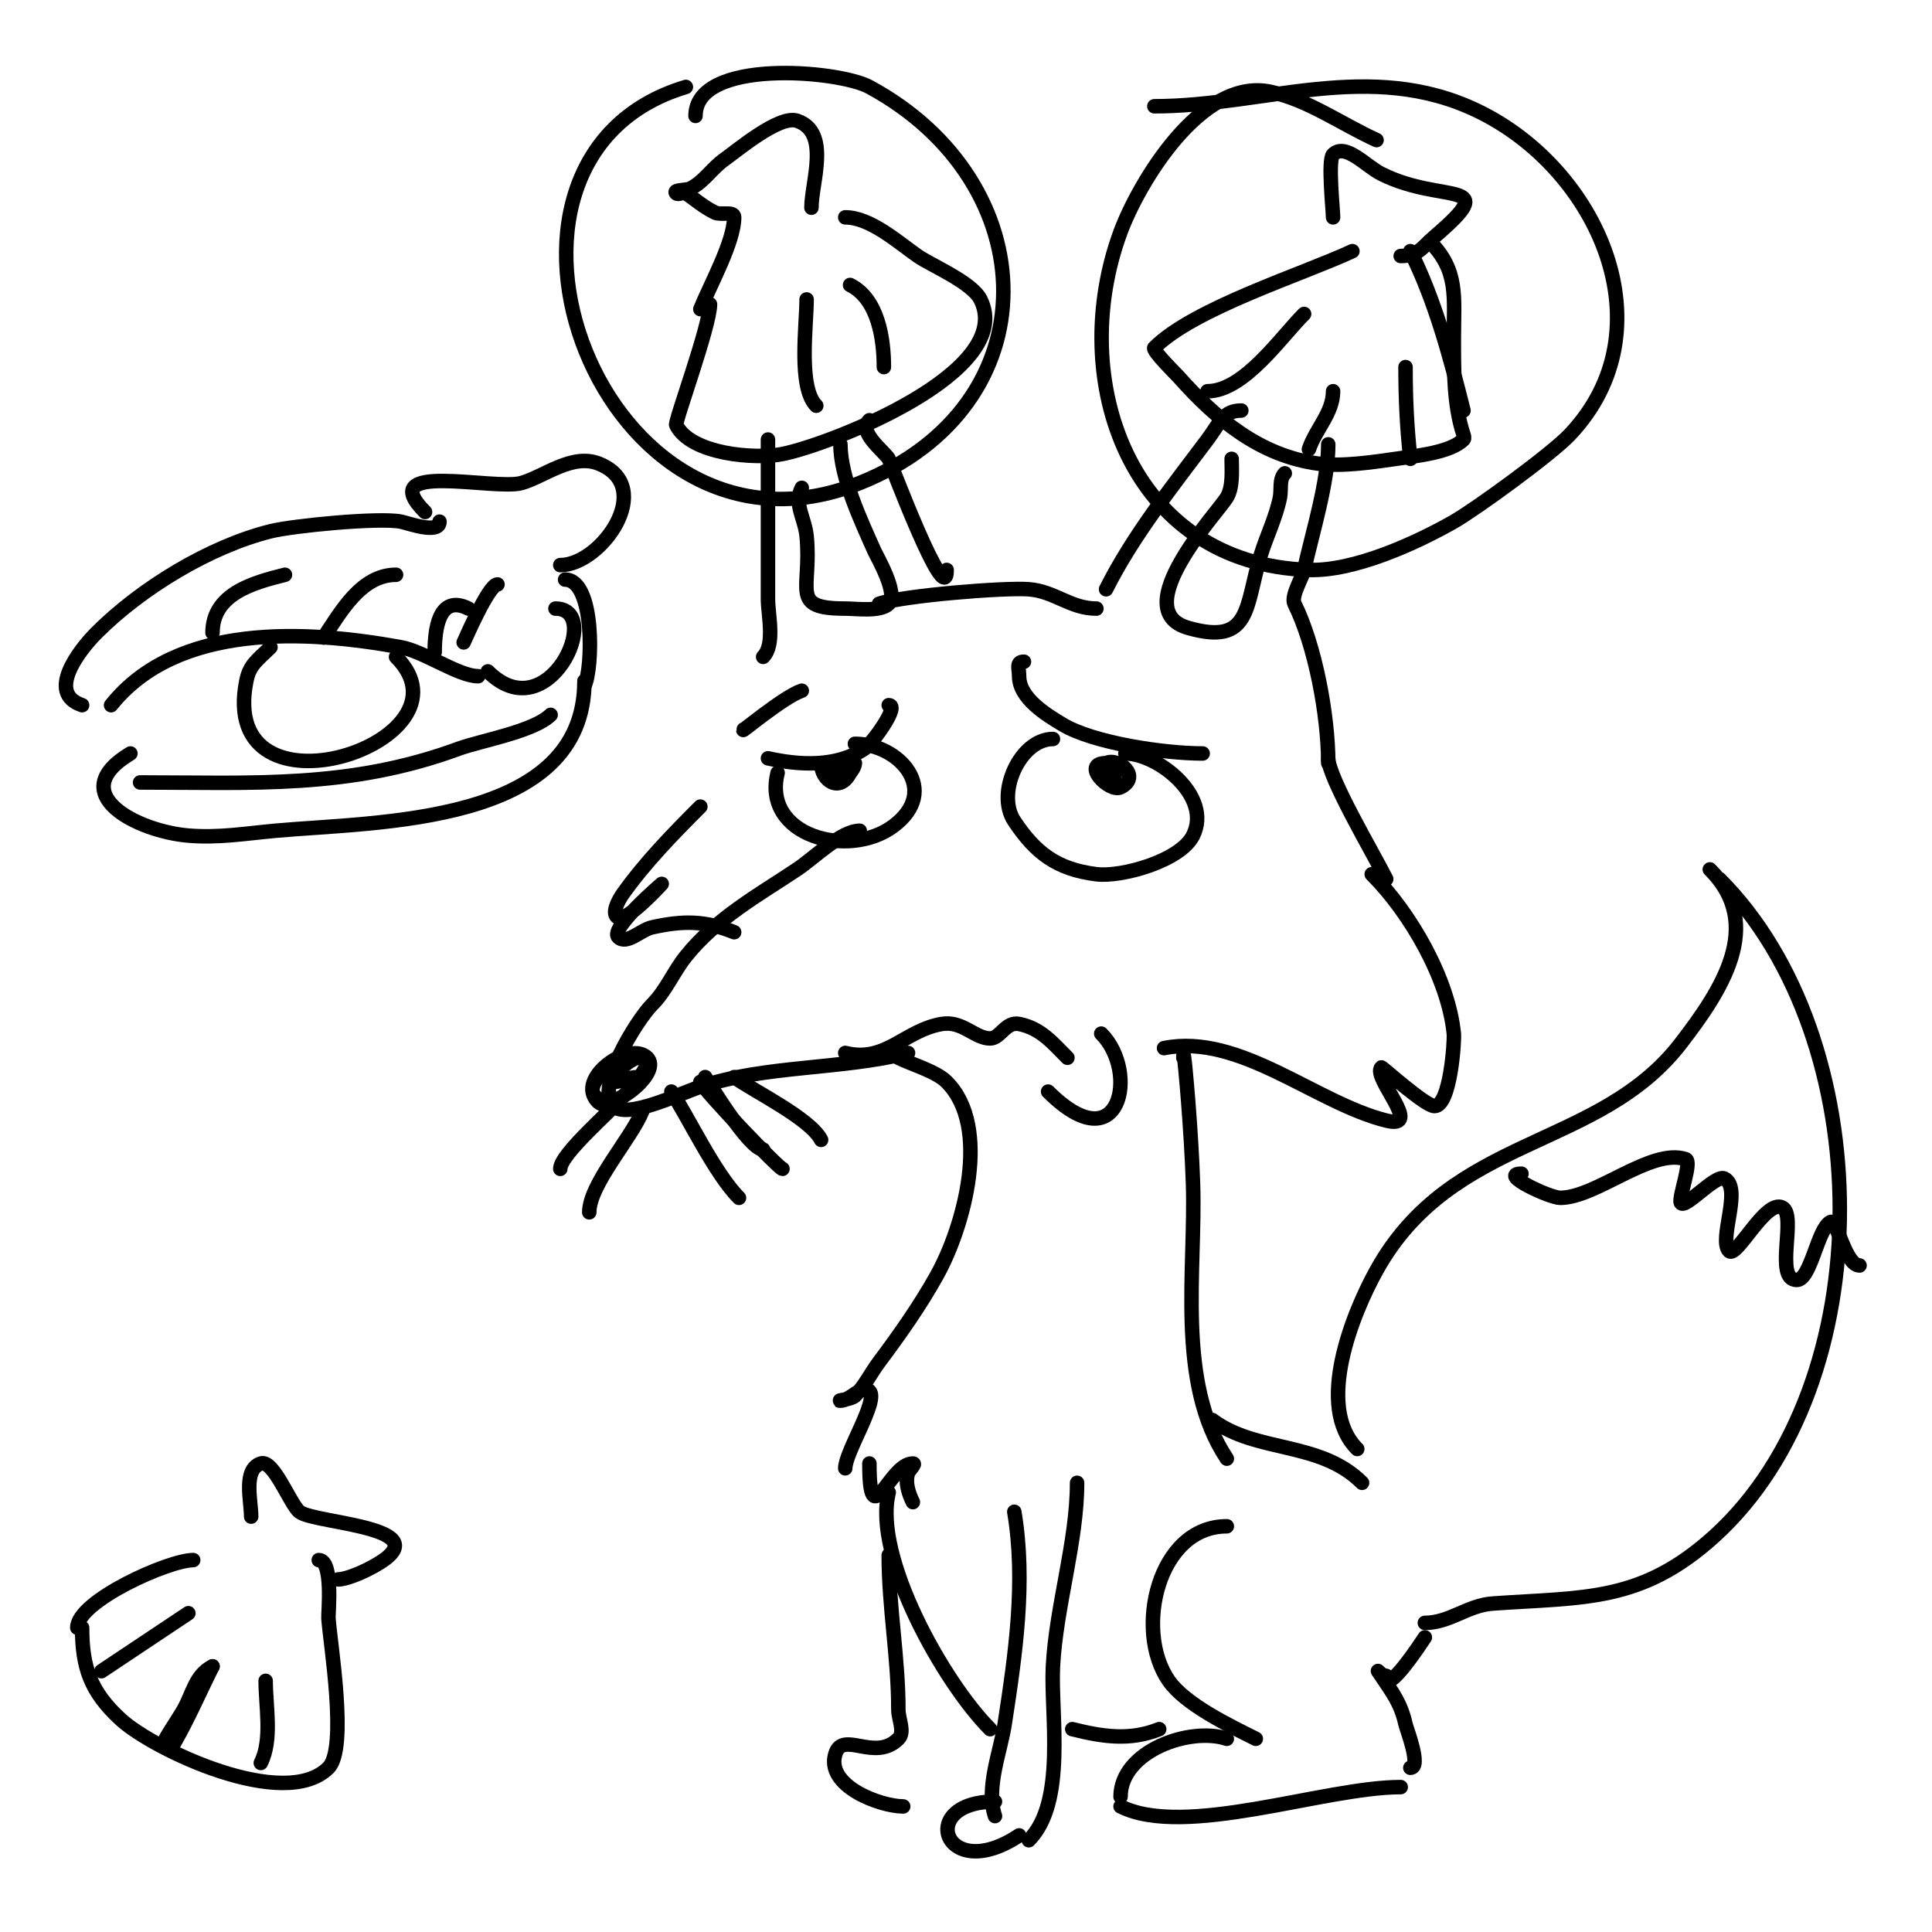 <svg viewBox='0 0 400 400' version='1.1' xmlns='http://www.w3.org/2000/svg' xmlns:xlink='http://www.w3.org/1999/xlink'><g fill='none' stroke='#000000' stroke-width='3' stroke-linecap='round' stroke-linejoin='round'><path d='M178,172c-3.855,0 -9.346,5.564 -13,8c-7.878,5.252 -16.694,10.118 -23,18c-2.594,3.243 -4.074,7.074 -7,10c-3.034,3.034 -11.889,17.111 -8,21c2.756,2.756 13.706,-2.569 18,-4c13.363,-4.454 29.14,-3.535 43,-7'/><path d='M127,220c-1.51,1.132 -7.596,6.135 -2,8c3.091,1.03 11.886,-6.114 9,-9c-3.405,-3.405 -13.35,3.3 -11,8c3.206,6.413 12.626,-7.187 11,-8c-2.951,-1.476 -8.446,5 -7,5c1.776,0 3.224,-1 5,-1'/><path d='M139,226c3.407,5.111 8.981,16.981 14,22'/><path d='M146,223c0.491,0.737 9.086,15 12,15'/><path d='M152,223c4.06,2.9 15.816,8.631 18,13'/><path d='M145,224c1.022,2.043 16.341,18 17,18'/><path d='M129,227c-2.353,2.941 -13,11.947 -13,15'/><path d='M133,230c-2.274,5.685 -11,15.201 -11,21'/><path d='M212,137c-1.706,0 -1,1.42 -1,3c0,4.567 5.644,7.986 9,10c6.42,3.852 21.096,6 29,6'/><path d='M218,153c-6.792,0 -11.868,11.198 -8,17c4.399,6.598 8.789,9.974 17,11c5.164,0.646 17.374,-2.749 20,-8c4.074,-8.148 -7.335,-17 -14,-17'/><path d='M229,158c-5.28,0 0.686,6.157 3,5c4.389,-2.195 -0.503,-6.248 -3,-5c-2.756,1.378 2,5.661 2,1'/><path d='M159,157c6.266,1.392 14.058,1.961 20,-2c1.553,-1.035 7.367,-9 5,-9'/><path d='M161,160c-3.276,13.104 14.755,17.934 24,11c9.807,-7.355 1.169,-17 -8,-17'/><path d='M170,158c0,3.648 3.902,6.197 6,2c1.718,-3.437 -5.567,-1.567 -3,1c1.498,1.498 4,-1.827 4,-3'/><path d='M145,167c-5.694,5.694 -11.362,11.507 -16,18c-0.988,1.383 -2.52,4.24 -1,5c1.793,0.897 9,-7 9,-7c0,0 -10.792,9.208 -9,11c1.716,1.716 4.631,-1.474 7,-2c6.374,-1.417 10.936,-1.426 17,1'/><path d='M241,217c15.663,-3.133 31.324,11.331 46,15c7.909,1.977 -2.987,-9.013 -1,-11c0.116,-0.116 9.074,8 11,8c3.255,0 4.163,-13.373 4,-15c-1.131,-11.31 -8.958,-24.958 -17,-33'/><path d='M287,182c-2.51,-5.019 -12,-21.07 -12,-25'/><path d='M186,219c2.844,1.422 7.785,2.784 10,5c9.306,9.306 3.551,30.007 -2,40c-3.454,6.218 -7.737,12.316 -12,18c-1.72,2.294 -2.972,4.972 -5,7c-0.745,0.745 -4.054,1 -3,1c2.108,0 4.509,-3.491 6,-2c1.949,1.949 -5,12.623 -5,16'/><path d='M245,219c0,-3.018 0.768,5.99 1,9c0.435,5.66 0.804,11.327 1,17c0.615,17.839 -3.555,41.167 7,57'/><path d='M180,303c0,15.24 4.051,0 9,0c0.745,0 -0.764,1.293 -1,2c-0.65,1.95 0.162,4.323 1,6'/><path d='M210,313c2.426,14.557 0.227,29.527 -2,44c-0.882,5.733 -3.94,13.179 -2,19'/><path d='M206,373c-16.454,0 -10.496,17.331 5,7'/><path d='M213,381c7.857,-7.857 4.491,-26.336 5,-36c0.656,-12.459 5,-25.771 5,-38'/><path d='M184,309c-3.326,13.305 11.423,39.423 21,49'/><path d='M184,322c0,10.793 2,21.249 2,32c0,2 1.414,4.586 0,6c-4.834,4.834 -11.427,-1.72 -13,3c-2.26,6.781 9.305,11 14,11'/><path d='M254,316c-14.311,0 -19.243,21.652 -12,32c3.439,4.913 12.617,9.308 18,12'/><path d='M254,360c-7.607,-2.536 -22,2.534 -22,12'/><path d='M232,374c13.326,6.663 42.19,-4 58,-4'/><path d='M292,366c2.366,0 -0.786,-8.039 -1,-9c-0.971,-4.37 -2.666,-6.499 -5,-10c-1.558,-2.337 -0.222,0 1,0'/><path d='M287,347c0,4.266 7.552,-7.328 8,-8'/><path d='M222,358c6.283,1.571 11.906,2.438 18,0'/><path d='M251,294c9.139,6.854 22.292,4.292 31,13'/><path d='M281,300c-8.834,-8.834 -0.86,-28.252 4,-37c15.639,-28.151 45.994,-24.892 63,-47c8.289,-10.776 17.525,-24.475 6,-36'/><path d='M356,182c32.933,32.933 33.837,104.33 -1,136c-15.212,13.829 -27.048,12.646 -46,14c-5.16,0.369 -8.867,4 -14,4'/><path d='M315,243c-4.903,0 5.897,5 8,5c7.494,0 18.847,-10.384 26,-8c1.383,0.461 -1.516,7.969 -1,9c0.752,1.504 7.174,-5.913 9,-5c3.823,1.911 -1.305,12.695 1,15c1.552,1.552 7.529,-10.736 11,-9c3.106,1.553 -1.762,15 3,15c2.909,0 4.314,-10.657 7,-12c1.302,-0.651 3.055,9 6,9'/><path d='M154,151c-1.254,1.254 8.177,-6.726 12,-8'/><path d='M175,218c8.386,2.096 12.324,-4.721 20,-6c4.289,-0.715 6.799,3 10,3c2.106,0 3.214,-3.557 6,-3c4.506,0.901 6.917,3.917 10,7'/><path d='M217,226c14.988,14.988 18.887,-4.113 11,-12'/><path d='M158,136c2.523,-2.523 1,-8.69 1,-12c0,-11 0,-22 0,-33'/><path d='M147,63c0,4.463 -7.341,24.319 -7,25c3.03,6.06 16.317,7.137 22,6c9.849,-1.97 48.524,-16.951 41,-32c-1.783,-3.566 -10.319,-7.124 -13,-9c-4.06,-2.842 -9.8,-8 -15,-8'/><path d='M145,64c1.931,-4.827 7,-13.914 7,-19c0,-1.374 -2.771,-0.385 -4,-1c-2.5,-1.25 -4.129,-2.753 -6,-4c-0.555,-0.37 -1.529,0.471 -2,0c-0.745,-0.745 2.057,-0.529 3,-1c2.749,-1.374 4.482,-4.238 7,-6c2.473,-1.731 11.314,-9.229 15,-8c7.011,2.337 3,12.726 3,18'/><path d='M180,87c-2.452,2.452 2.873,6.228 4,8c0.138,0.216 12,31.842 12,23'/><path d='M182,125c5.132,-1.711 25.983,-3.386 31,-3c5.402,0.416 8.574,4 14,4'/><path d='M229,122c5.465,-10.929 13.657,-21.209 21,-31c2.56,-3.414 3.249,-6 7,-6'/><path d='M275,158c0,-10.021 -2.777,-24.555 -7,-33c-0.772,-1.544 1.665,-5.493 2,-7c1.758,-7.909 5,-18.198 5,-26'/><path d='M280,52c-10.231,4.774 -32.808,11.808 -41,20c-0.52,0.52 4.684,5.645 5,6c7.787,8.76 16.775,16.37 29,18c4.845,0.646 11.242,-0.32 16,-1c4.509,-0.644 11.328,-1.328 14,-4c0.236,-0.236 0.105,-0.684 0,-1c-2.045,-6.135 -2,-13.454 -2,-20c0,-8.46 1.042,-13.958 -5,-20'/><path d='M276,45c0,-1.447 -1.111,-11.889 0,-13c2.539,-2.539 6.789,2.394 10,4c12.913,6.456 25.215,0.815 11,13c-2.632,2.256 -3.333,4 -7,4'/><path d='M250,81c7.537,0 15.137,-11.137 20,-16'/><path d='M271,93c1.37,-4.111 5,-7.513 5,-12'/><path d='M292,95c-0.725,-6.528 -1,-12.497 -1,-19'/><path d='M169,84c-3.805,-3.805 -2,-16.642 -2,-22'/><path d='M183,76c0,-5.767 -1.161,-14.081 -7,-17'/><path d='M166,101c-1.698,3.397 0.62,6.195 1,10c1.121,11.205 -3.642,15 8,15c2.307,0 7.275,0.725 9,-1c2.073,-2.073 -2.388,-9.623 -3,-11c-2.728,-6.137 -7,-15.195 -7,-22'/><path d='M255,95c0,2.379 0.323,5.794 -1,8c-1.786,2.977 -20.878,23.321 -8,27c13.134,3.753 11.769,-4.498 15,-15c1.24,-4.03 3.173,-7.866 4,-12c0.333,-1.667 -0.202,-3.798 1,-5'/><path d='M292,52c5.165,10.33 8.197,21.787 11,33'/><path d='M23,146c13.678,-17.097 40.378,-15.568 60,-12c4.829,0.878 11.941,6 16,6'/><path d='M17,146c-7.472,-2.491 -0.63,-11.37 3,-15c9.28,-9.28 23.416,-17.854 36,-21c4.684,-1.171 22.539,-2.892 27,-2c1.419,0.284 8,2.696 8,0'/><path d='M88,106c-10.709,-10.709 14.397,-4.399 20,-6c4.661,-1.332 10.492,-6.203 16,-4c11.962,4.785 0.487,21 -8,21'/><path d='M44,131c0,-8.046 8.373,-10.343 15,-12'/><path d='M67,132c3.582,-5.373 7.802,-13 15,-13'/><path d='M90,135c0,-4.337 0.705,-12.147 7,-9'/><path d='M101,139c12.525,12.525 24.152,-13 14,-13'/><path d='M29,162c23.248,0 43.363,1.34 66,-7c4.425,-1.63 15.546,-3.546 19,-7'/><path d='M27,156c-13.931,8.359 1.491,16.124 12,17c6.274,0.523 11.814,-0.438 18,-1c21.296,-1.936 64,-1.187 64,-31'/><path d='M56,134c-2.732,2.732 -4.313,3.563 -5,7c-6.125,30.626 48.621,12.621 31,-5'/><path d='M121,142c1.765,-3.53 2.176,-22 -4,-22'/><path d='M96,133c0.114,-0.199 5.164,-12 7,-12'/><path d='M142,18c-49.933,14.98 -17.434,103.373 36,82c40.067,-16.027 38.559,-62.197 2,-82c-6.389,-3.461 -36,-6.004 -36,6'/><path d='M285,29c-7.333,-3.333 -14.12,-8.328 -22,-10c-14.335,-3.041 -27.333,19.099 -31,29c-11.296,30.499 1.815,68.8 39,70c9.411,0.304 22.282,-5.589 30,-10c4.452,-2.544 20.106,-13.89 24,-18c20.718,-21.869 5.887,-54.958 -19,-67c-22.323,-10.801 -44.269,-1 -67,-1'/><path d='M40,323c-5.08,0 -24,8.482 -24,14'/><path d='M17,337c0,8.155 1.697,13.222 8,19c6.826,6.257 33.94,19.06 43,10c4.024,-4.024 0.355,-25.673 0,-31c-0.069,-1.037 1.038,-12 -2,-12'/><path d='M52,314c0,-3.312 -1.718,-9.761 2,-11c2.64,-0.88 6.082,8.465 8,10c3.197,2.558 31.694,3.153 14,12c-1.35,0.675 -4.389,2 -6,2'/><path d='M21,346c6.203,-4.135 11.875,-7.916 18,-12'/><path d='M36,361c3.073,-5.379 5.276,-10.552 8,-16'/><path d='M54,365c2.425,-4.851 1,-11.664 1,-17'/><path d='M34,361c-0.619,0 2.723,-4.764 4,-7c1.911,-3.344 2.42,-7.21 6,-9'/></g>
</svg>